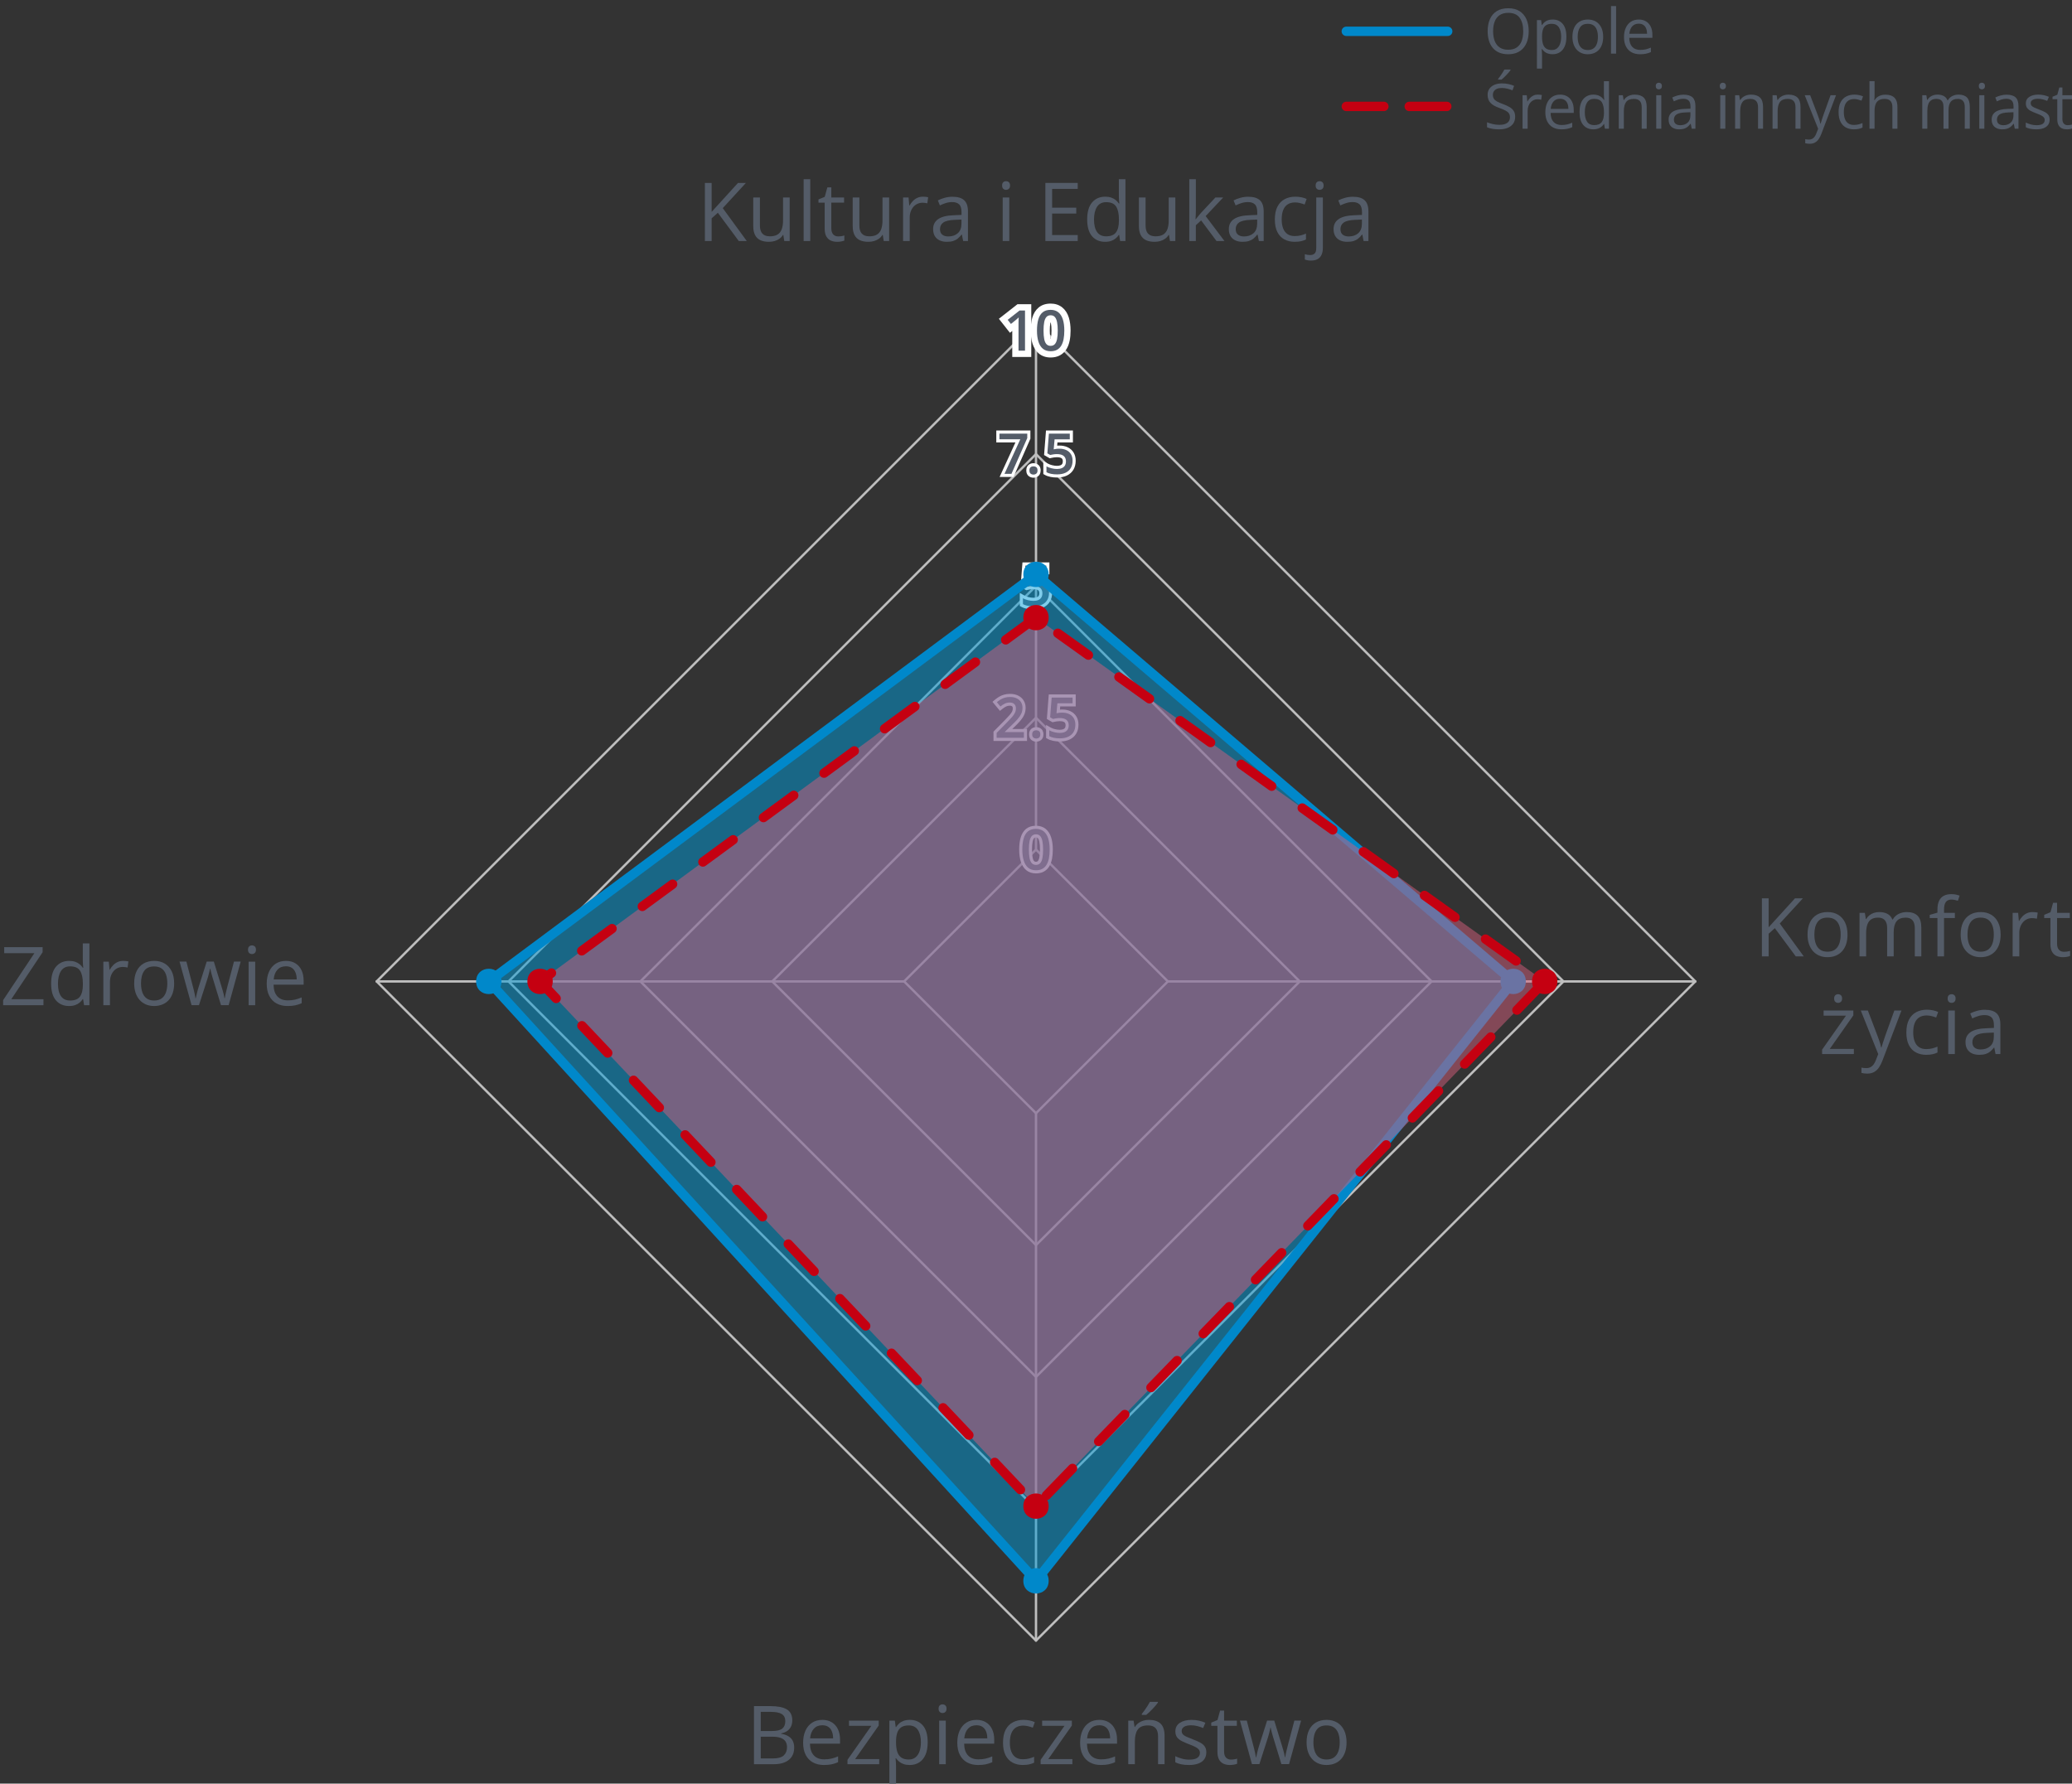 <?xml version="1.0" encoding="UTF-8"?>
<svg xmlns="http://www.w3.org/2000/svg" width="331" height="285" version="1.1" xmlns:xlink="http://www.w3.org/1999/xlink" viewBox="0 0 331 285">
  <rect x="0" y="0" width="331" height="285" fill="#333333" stroke="none"/>
  <!-- Generator: Adobe Illustrator 29.5.1, SVG Export Plug-In . SVG Version: 2.1.0 Build 141)  -->
  <defs>
    <style>
      .st0 {
        fill: #c50011;
      }

      .st1, .st2, .st3, .st4, .st5 {
        stroke-linecap: round;
        stroke-linejoin: round;
      }

      .st1, .st2, .st5 {
        fill: none;
      }

      .st1, .st3 {
        stroke: #0088ca;
      }

      .st1, .st3, .st4, .st5 {
        stroke-width: 1.5px;
      }

      .st6 {
        fill: #0088ca;
      }

      .st7 {
        fill: #fff;
      }

      .st2 {
        stroke: #bebebe;
        stroke-width: .375px;
      }

      .st3 {
        fill: #009dda;
      }

      .st3, .st4 {
        fill-opacity: .5;
      }

      .st4 {
        fill: #d45f7c;
      }

      .st4, .st5 {
        stroke: #c50011;
        stroke-dasharray: 6 6;
      }

      .st8 {
        fill: #545c68;
      }
    </style>
  </defs>
  <g id="Warstwa_1">
    <g>
      <path class="st2" d="M165.5,135.75l-21.066,21.066,21.066,21.066,21.066-21.066-21.066-21.066Z"/>
      <path class="st2" d="M165.5,114.688l-42.129,42.129,42.129,42.129,42.129-42.129-42.129-42.129Z"/>
      <path class="st2" d="M165.5,93.621l-63.195,63.195,63.195,63.195,63.195-63.195-63.195-63.195Z"/>
      <path class="st2" d="M165.5,72.559l-84.258,84.258,84.258,84.258,84.258-84.258-84.258-84.258Z"/>
      <path class="st2" d="M165.5,51.493l-105.324,105.324,105.324,105.324,105.324-105.324-105.324-105.324Z"/>
      <path class="st2" d="M165.5,135.75V51.493"/>
      <g>
        <g>
          <polygon class="st8" points="162.206 56.535 162.207 51.83 161.413 52.471 160.274 51.019 162.709 49.11 164.243 49.11 164.243 56.535 162.206 56.535"/>
          <path class="st7" d="M163.744,49.61v6.425h-1.037v-4.135c0-.138 0-.275.002-.413.001-.138.005-.272.011-.404s.012-.256.018-.374c-.059.064-.133.136-.222.215-.09.079-.186.161-.288.246l-.734.593-.519-.659,1.907-1.494h.861M164.744,48.61h-2.206l-.272.213-1.907,1.494-.789.618.62.788.519.659.627.796.372-.301v4.158h3.037v-8.425h0Z"/>
        </g>
        <g>
          <path class="st8" d="M167.836,56.623c-.614,0-1.134-.17-1.545-.506-.396-.324-.691-.785-.876-1.37-.172-.538-.259-1.187-.259-1.928,0-.733.078-1.378.232-1.915.169-.59.457-1.056.854-1.384.41-.338.945-.51,1.593-.51.613,0,1.134.17,1.547.504.399.325.696.786.883,1.371.172.54.259,1.191.259,1.934,0,.548-.044,1.049-.131,1.49-.091.462-.239.866-.443,1.2-.219.36-.511.64-.867.831-.351.188-.77.284-1.247.284ZM167.836,50.874c-.177,0-.253.059-.299.11-.071.078-.17.243-.237.58-.064.325-.098.747-.098,1.253,0,.51.033.934.098,1.26.067.336.164.497.234.572.048.052.125.111.302.111.178,0,.255-.059.303-.109.07-.075.168-.235.235-.57.066-.328.1-.753.1-1.264,0-.504-.033-.926-.1-1.252-.068-.336-.168-.502-.24-.582-.045-.05-.121-.109-.298-.109Z"/>
          <path class="st7" d="M167.836,49.509c.498,0,.909.131,1.232.393.324.263.564.641.721,1.134.157.494.235,1.088.235,1.782,0,.521-.041.986-.121,1.393s-.207.753-.38,1.037-.398.501-.677.65-.615.224-1.011.224c-.498,0-.907-.131-1.229-.394-.32-.262-.56-.64-.716-1.134-.157-.493-.235-1.086-.235-1.777s.071-1.284.213-1.777.373-.873.692-1.136.744-.396,1.274-.396M167.836,55.261c.278,0,.501-.089.668-.268s.287-.45.36-.813.11-.817.11-1.362c0-.539-.037-.989-.11-1.352-.073-.361-.193-.634-.358-.817-.166-.183-.389-.274-.67-.274s-.505.092-.67.274c-.166.184-.285.456-.356.817-.072.362-.107.812-.107,1.352,0,.542.036.995.107,1.358s.191.635.358.815c.167.181.39.271.668.271M167.836,48.509c-.766,0-1.409.21-1.911.624-.476.393-.818.942-1.017,1.631-.167.581-.252,1.272-.252,2.054,0,.793.095,1.493.283,2.081.214.677.563,1.218,1.036,1.604.502.411,1.129.619,1.861.619.561,0,1.06-.115,1.484-.343.436-.234.792-.575,1.058-1.012.233-.383.403-.842.506-1.363.093-.47.14-1.004.14-1.587,0-.793-.095-1.494-.282-2.085-.216-.681-.567-1.221-1.044-1.608-.507-.409-1.133-.617-1.863-.617h0ZM167.837,54.166c-.015-.047-.031-.107-.046-.184-.059-.297-.088-.689-.088-1.164,0-.472.03-.861.088-1.157.015-.075.031-.135.046-.182.016.048.032.109.048.186.06.295.09.683.09,1.153,0,.476-.03.868-.09,1.165-.015.076-.032.136-.047.183h0Z"/>
        </g>
      </g>
      <g>
        <g>
          <polygon class="st8" points="160.075 75.962 162.603 70.442 159.406 70.442 159.406 69.037 164.354 69.037 164.354 70.047 161.744 75.962 160.075 75.962"/>
          <path class="st7" d="M164.104,69.287v.708l-2.522,5.717h-1.116l2.527-5.52h-3.335v-.905h4.447M164.604,68.787h-5.447v1.905h3.057l-2.203,4.811-.324.708h2.221l.132-.298,2.522-5.717.043-.096v-1.313h0Z"/>
        </g>
        <g>
          <path class="st8" d="M165.094,76.081c-.237,0-.444-.071-.616-.212-.186-.154-.279-.389-.279-.701,0-.32.096-.557.284-.705.172-.133.377-.2.611-.2s.439.067.611.199c.192.148.289.385.289.706,0,.312-.096.549-.284.702-.172.141-.379.212-.616.212Z"/>
          <path class="st7" d="M165.094,74.512c.179,0,.332.049.459.147.128.099.191.268.191.508,0,.234-.063.404-.191.508-.127.104-.28.156-.459.156s-.331-.052-.457-.156c-.126-.104-.189-.273-.189-.508,0-.24.063-.409.189-.508.126-.098.278-.147.457-.147M165.094,74.012c-.291,0-.548.085-.763.252-.176.138-.383.404-.383.903,0,.485.202.754.371.893.215.177.483.27.775.27.292,0,.56-.093.775-.268.171-.139.375-.408.375-.895,0-.501-.21-.768-.386-.904-.217-.167-.474-.251-.764-.251h0Z"/>
        </g>
        <g>
          <path class="st8" d="M168.864,76.05c-.351,0-.683-.03-.988-.091-.316-.061-.595-.158-.826-.289l-.127-.072v-1.511l.373.212c.197.112.442.205.727.275.287.073.563.109.824.109.262,0,.488-.038.673-.113.167-.068.292-.169.38-.308.09-.14.135-.327.135-.555,0-.294-.087-.51-.268-.661-.189-.159-.508-.24-.946-.24-.161,0-.334.015-.521.043-.188.03-.346.06-.469.09l-.098.024-.682-.393.276-3.534h3.821v1.41h-2.452l-.092,1.044c.021-.003.043-.006.064-.01.155-.023.35-.036.581-.036.447,0,.851.083,1.198.245.358.169.642.42.843.746.199.325.301.722.301,1.18,0,.495-.107.93-.319,1.292-.215.369-.534.656-.948.854-.401.191-.893.288-1.461.288Z"/>
          <path class="st7" d="M170.899,69.287v.91h-2.43l-.141,1.6c.105-.023.231-.046.378-.068.146-.022.328-.033.545-.033.413,0,.777.074,1.092.222.314.148.56.365.736.65.176.286.264.635.264,1.048,0,.451-.095.84-.286,1.167-.19.327-.47.578-.839.754s-.82.264-1.354.264c-.334,0-.647-.028-.94-.086-.293-.057-.543-.144-.751-.261v-.936c.217.123.479.224.789.301.309.078.604.117.885.117.296,0,.551-.044.767-.132.215-.088.38-.223.496-.404s.174-.412.174-.69c0-.369-.119-.653-.356-.853s-.606-.299-1.107-.299c-.173,0-.359.016-.558.046-.199.031-.363.062-.492.095l-.457-.264.246-3.146h3.34M171.399,68.787h-4.302l-.036.461-.246,3.146-.025.314.273.158.457.264.175.101.196-.049c.117-.029.267-.057.448-.086.173-.026.336-.04.481-.04.471,0,.687.099.786.182.076.064.177.182.177.47,0,.18-.032.322-.096.421-.06.094-.144.161-.264.21-.154.063-.349.095-.578.095-.24,0-.497-.034-.763-.101-.264-.066-.487-.15-.665-.251l-.747-.424v2.087l.255.143c.255.144.558.25.902.317.32.063.669.095,1.035.095.606,0,1.133-.105,1.568-.312.46-.219.816-.54,1.057-.954.234-.402.354-.879.354-1.418,0-.505-.114-.945-.338-1.31-.227-.368-.546-.651-.948-.841-.383-.179-.822-.27-1.306-.27-.136,0-.258.004-.369.012l.045-.51h2.472v-1.91h0Z"/>
        </g>
      </g>
      <g>
        <g>
          <path class="st8" d="M158.962,118.137v-1.13l1.737-1.761c.317-.323.579-.603.785-.839.193-.223.338-.433.428-.622.088-.181.13-.374.13-.591,0-.235-.061-.403-.185-.516-.133-.117-.311-.175-.541-.175-.241,0-.465.047-.665.142-.217.101-.446.247-.682.436l-.192.154-.88-1.065.188-.16c.186-.157.385-.302.599-.435.22-.137.47-.248.743-.33.274-.083.59-.125.938-.125.444,0,.836.082,1.165.243.336.165.601.4.786.7.184.299.277.646.277,1.03,0,.384-.078.743-.231,1.067-.146.311-.357.623-.628.927-.259.292-.566.607-.924.947l-.718.698h2.725v1.405h-4.854Z"/>
          <path class="st7" d="M161.365,111.37c.407,0,.759.073,1.055.217.296.146.523.348.683.606.16.26.24.559.24.899,0,.349-.069.669-.207.96s-.334.581-.589.868-.558.598-.91.932l-1.112,1.081v.048h3.041v.905h-4.355v-.778l1.666-1.688c.322-.328.587-.611.795-.85s.363-.465.466-.679.154-.447.154-.699c0-.308-.089-.541-.268-.701-.179-.159-.415-.239-.708-.239-.278,0-.536.055-.771.165-.236.109-.479.266-.731.468l-.567-.686c.176-.149.365-.287.569-.413s.432-.227.684-.303.541-.114.866-.114M161.365,110.87c-.373,0-.713.046-1.01.136-.293.088-.562.208-.802.357-.223.138-.435.292-.63.457l-.376.319.314.38.567.686.314.38.384-.308c.22-.177.432-.313.629-.404.171-.08.354-.119.561-.119.249,0,.344.085.375.113.024.022.101.09.101.328,0,.178-.034.336-.105.483-.083.173-.215.363-.392.567-.199.229-.46.507-.775.828l-1.665,1.687-.144.146v1.483h5.355v-1.905h-2.359l.279-.271c.356-.338.672-.662.935-.958.285-.322.51-.653.667-.986.169-.357.254-.752.254-1.174,0-.431-.106-.822-.314-1.161-.21-.34-.508-.606-.888-.793-.365-.178-.794-.269-1.275-.269h0Z"/>
        </g>
        <g>
          <path class="st8" d="M165.539,118.256c-.237,0-.444-.071-.616-.212-.186-.154-.279-.389-.279-.701,0-.32.096-.557.284-.705.172-.133.377-.2.611-.2s.439.067.611.199c.192.148.289.385.289.706,0,.312-.096.549-.284.702-.172.141-.379.212-.616.212Z"/>
          <path class="st7" d="M165.539,116.687c.179,0,.332.049.459.147.128.099.191.268.191.508,0,.234-.063.404-.191.508-.127.104-.28.156-.459.156s-.331-.052-.457-.156c-.126-.104-.189-.273-.189-.508,0-.24.063-.409.189-.508.126-.098.278-.147.457-.147M165.539,116.187c-.291,0-.548.085-.763.252-.176.138-.383.404-.383.903,0,.485.202.754.371.893.215.177.483.27.775.27.292,0,.56-.093.775-.268.171-.139.375-.408.375-.895,0-.501-.21-.768-.386-.904-.217-.167-.474-.251-.764-.251h0Z"/>
        </g>
        <g>
          <path class="st8" d="M169.31,118.225c-.351,0-.683-.03-.988-.091-.318-.061-.596-.159-.826-.289l-.127-.072v-1.511l.373.212c.198.112.442.205.727.275.287.073.563.109.824.109s.488-.038.674-.113c.166-.068.291-.169.379-.308.09-.14.135-.327.135-.555,0-.294-.087-.51-.268-.661-.189-.159-.508-.24-.946-.24-.161,0-.334.015-.521.043-.188.03-.346.06-.469.09l-.098.024-.682-.393.276-3.534h3.821v1.41h-2.452l-.092,1.044c.021-.003.043-.006.064-.01.155-.023.35-.036.581-.036.448,0,.851.083,1.198.245.358.17.643.42.843.746.199.325.301.722.301,1.18,0,.493-.107.928-.319,1.292-.216.371-.535.658-.948.854-.401.191-.893.288-1.461.288Z"/>
          <path class="st7" d="M171.344,111.462v.91h-2.43l-.141,1.6c.105-.023.231-.046.378-.068.146-.022.328-.033.545-.033.413,0,.777.074,1.092.222.314.148.56.365.736.65.176.286.264.635.264,1.048,0,.451-.095.84-.286,1.167-.19.327-.47.578-.839.754s-.82.264-1.354.264c-.334,0-.647-.028-.94-.086-.293-.057-.543-.144-.751-.261v-.936c.217.123.479.224.789.301.309.078.604.117.885.117.296,0,.551-.044.767-.132.215-.088.38-.223.496-.404s.174-.412.174-.69c0-.369-.119-.653-.356-.853s-.606-.299-1.107-.299c-.173,0-.359.016-.558.046-.199.031-.363.062-.492.095l-.457-.264.246-3.146h3.34M171.844,110.962h-4.302l-.036.461-.246,3.146-.025.314.273.158.457.264.175.101.196-.049c.117-.029.267-.057.448-.086.173-.026.336-.04.481-.04.471,0,.687.099.786.182.076.064.177.182.177.47,0,.18-.032.322-.096.421-.06.094-.144.161-.264.21-.154.063-.349.095-.578.095-.24,0-.497-.034-.763-.101-.264-.066-.487-.15-.665-.251l-.747-.424v2.087l.255.143c.255.144.558.25.902.317.32.063.669.095,1.035.095.606,0,1.133-.105,1.568-.312.46-.219.816-.54,1.057-.954.234-.402.354-.879.354-1.418,0-.505-.114-.945-.338-1.31-.227-.368-.546-.651-.948-.841-.383-.179-.822-.27-1.306-.27-.136,0-.258.004-.369.012l.045-.51h2.472v-1.91h0Z"/>
        </g>
      </g>
      <g>
        <path class="st8" d="M165.495,139.307c-.555,0-1.021-.151-1.387-.45-.358-.292-.626-.713-.796-1.252-.164-.514-.247-1.137-.247-1.853,0-.71.075-1.332.223-1.846.156-.541.417-.965.773-1.26.364-.3.846-.453,1.434-.453.555,0,1.021.151,1.39.449.361.293.631.714.802,1.252.164.515.247,1.14.247,1.858,0,.537-.042,1.022-.126,1.442-.085.433-.224.81-.411,1.118-.195.321-.455.571-.772.741-.313.168-.693.254-1.129.254ZM165.495,133.559c-.209,0-.367.063-.484.192-.134.148-.233.383-.297.699-.068.346-.103.784-.103,1.303,0,.521.034.962.103,1.31.063.316.163.549.297.693.118.129.276.191.484.191s.366-.062.485-.189c.134-.143.234-.376.298-.691.07-.347.105-.789.105-1.313,0-.518-.035-.956-.105-1.302-.063-.315-.164-.55-.299-.699-.117-.129-.275-.192-.484-.192Z"/>
        <path class="st7" d="M165.496,132.443c.498,0,.909.131,1.232.393.324.263.564.641.721,1.134.157.494.235,1.088.235,1.782,0,.521-.041.986-.121,1.393s-.207.753-.38,1.037-.398.501-.677.65-.615.224-1.011.224c-.498,0-.907-.131-1.229-.394-.32-.262-.56-.64-.716-1.134-.157-.493-.235-1.086-.235-1.777s.071-1.284.213-1.777.373-.873.692-1.136.744-.396,1.274-.396M165.496,138.196c.278,0,.501-.089.668-.268s.287-.45.36-.813.11-.817.11-1.362c0-.539-.037-.989-.11-1.352-.073-.361-.193-.634-.358-.817-.166-.183-.389-.274-.67-.274s-.505.092-.67.274c-.166.184-.285.456-.356.817-.072.362-.107.812-.107,1.352,0,.542.036.995.107,1.358s.191.635.358.815c.167.181.39.271.668.271M165.496,131.943c-.647,0-1.183.172-1.593.51-.397.328-.685.793-.854,1.383-.154.536-.232,1.18-.232,1.916,0,.741.087,1.39.259,1.929.185.584.48,1.045.876,1.369.411.336.931.506,1.545.506.477,0,.897-.095,1.247-.284.357-.191.648-.471.867-.831.202-.333.351-.736.443-1.2.087-.438.131-.939.131-1.49,0-.742-.087-1.392-.259-1.933-.186-.586-.483-1.047-.882-1.371-.415-.335-.935-.505-1.547-.505h0ZM165.496,137.696c-.177,0-.253-.059-.301-.11-.071-.077-.169-.237-.235-.572-.065-.329-.098-.753-.098-1.261,0-.504.033-.927.098-1.254.067-.336.166-.5.237-.579.046-.051.122-.11.299-.11.177,0,.253.059.299.11.071.078.171.244.239.581.066.328.1.749.1,1.252,0,.509-.034.934-.1,1.263-.068.336-.165.495-.236.57-.048.051-.125.109-.303.109h0Z"/>
      </g>
      <g>
        <path class="st8" d="M165.107,97.128c-.351,0-.683-.03-.988-.091-.318-.061-.596-.159-.826-.289l-.127-.072v-1.511l.373.212c.198.112.442.205.727.275.287.073.563.109.824.109s.488-.038.674-.113c.166-.068.291-.169.379-.308.09-.14.135-.327.135-.555,0-.294-.087-.51-.268-.661-.189-.159-.508-.24-.946-.24-.161,0-.334.015-.521.043-.188.03-.346.06-.469.09l-.098.024-.682-.393.276-3.534h3.821v1.41h-2.452l-.092,1.044c.021-.003.043-.006.064-.01.155-.023.35-.036.581-.036.448,0,.851.083,1.198.245.358.17.643.42.843.746.199.325.301.722.301,1.18,0,.493-.107.928-.319,1.292-.216.371-.535.658-.948.854-.401.191-.893.288-1.461.288Z"/>
        <path class="st7" d="M167.141,90.365v.91h-2.43l-.141,1.6c.105-.023.231-.046.378-.068.146-.022.328-.033.545-.033.413,0,.777.074,1.092.222.314.148.56.365.736.65.176.286.264.635.264,1.048,0,.451-.095.84-.286,1.167-.19.327-.47.578-.839.754s-.82.264-1.354.264c-.334,0-.647-.028-.94-.086-.293-.057-.543-.144-.751-.261v-.936c.217.123.479.224.789.301.309.078.604.117.885.117.296,0,.551-.044.767-.132.215-.088.38-.223.496-.404s.174-.412.174-.69c0-.369-.119-.653-.356-.853s-.606-.299-1.107-.299c-.173,0-.359.016-.558.046-.199.031-.363.062-.492.095l-.457-.264.246-3.146h3.34M167.641,89.865h-4.302l-.036.461-.246,3.146-.025.314.273.158.457.264.175.101.196-.049c.117-.029.267-.057.448-.086.173-.026.336-.04.481-.04.471,0,.687.099.786.182.076.064.177.182.177.47,0,.18-.032.322-.096.421-.06.094-.144.161-.264.21-.154.063-.349.095-.578.095-.24,0-.497-.034-.763-.101-.264-.066-.487-.15-.665-.251l-.747-.424v2.087l.255.143c.255.144.558.25.902.317.32.063.669.095,1.035.095.606,0,1.133-.105,1.568-.312.46-.219.816-.54,1.057-.954.234-.402.354-.879.354-1.418,0-.505-.114-.945-.338-1.31-.227-.368-.546-.651-.948-.841-.383-.179-.822-.27-1.306-.27-.136,0-.258.004-.369.012l.045-.51h2.472v-1.91h0Z"/>
      </g>
      <path class="st2" d="M144.434,156.817H60.176"/>
      <path class="st2" d="M165.5,177.883v84.258"/>
      <path class="st2" d="M186.566,156.817h84.258"/>
    </g>
    <g>
      <path class="st8" d="M120.448,272.613h2.628c1.16,0,2.031.173,2.615.521.584.347.876.938.876,1.771,0,.36-.068.683-.206.969-.138.285-.338.521-.6.707-.263.187-.586.315-.972.388v.063c.406.063.767.18,1.079.349.313.17.559.406.736.711s.267.692.267,1.162c0,.571-.132,1.054-.396,1.447s-.638.69-1.12.892-1.054.302-1.714.302h-3.193v-9.28ZM121.527,276.592h1.777c.809,0,1.368-.133,1.679-.399.312-.267.467-.656.467-1.168,0-.529-.185-.91-.556-1.143-.37-.233-.959-.35-1.768-.35h-1.6v3.06ZM121.527,277.5v3.472h1.93c.825,0,1.409-.161,1.752-.485.343-.323.515-.761.515-1.311,0-.352-.077-.652-.232-.901-.154-.25-.403-.441-.749-.574-.345-.134-.805-.2-1.38-.2h-1.835Z"/>
      <path class="st8" d="M131.365,274.809c.593,0,1.101.131,1.523.394.424.262.747.629.972,1.102.224.472.336,1.022.336,1.653v.653h-4.805c.013.817.216,1.439.609,1.866.394.428.947.642,1.663.642.439,0,.829-.04,1.168-.121.338-.08.689-.198,1.054-.355v.927c-.352.157-.699.271-1.044.343-.346.072-.753.108-1.223.108-.668,0-1.251-.137-1.748-.409-.498-.273-.884-.675-1.159-1.203-.274-.529-.412-1.177-.412-1.942,0-.749.126-1.397.378-1.945.251-.549.606-.971,1.066-1.267.459-.297.999-.444,1.621-.444ZM131.353,275.672c-.562,0-1.011.184-1.346.552-.334.368-.533.883-.597,1.543h3.682c-.004-.415-.068-.78-.193-1.095-.125-.315-.314-.562-.568-.736-.254-.176-.579-.264-.978-.264Z"/>
      <path class="st8" d="M140.455,281.893h-5.071v-.698l3.814-5.434h-3.573v-.825h4.748v.78l-3.765,5.357h3.847v.819Z"/>
      <path class="st8" d="M145.35,274.809c.867,0,1.56.298,2.075.895.517.597.774,1.494.774,2.691,0,.792-.118,1.456-.355,1.993-.236.538-.57.944-.999,1.219-.43.275-.937.413-1.521.413-.368,0-.692-.049-.972-.146-.279-.097-.519-.229-.717-.394-.199-.165-.364-.345-.495-.539h-.076c.013.165.028.363.048.597.019.232.028.436.028.609v2.856h-1.061v-10.067h.87l.14,1.028h.051c.135-.212.3-.405.495-.581.194-.176.433-.315.714-.419s.614-.155,1-.155ZM145.165,275.698c-.482,0-.87.093-1.164.279-.295.186-.51.464-.645.835-.136.37-.208.834-.216,1.393v.203c0,.589.064,1.086.193,1.492s.343.715.642.927c.298.211.699.317,1.202.317.432,0,.792-.116,1.079-.35.288-.232.503-.558.645-.974.142-.417.213-.896.213-1.438,0-.82-.16-1.474-.479-1.958s-.81-.727-1.47-.727Z"/>
      <path class="st8" d="M150.573,272.333c.174,0,.323.056.447.168.125.112.188.287.188.523,0,.233-.062.406-.188.521-.124.114-.273.172-.447.172-.182,0-.333-.058-.454-.172-.12-.114-.181-.287-.181-.521,0-.236.061-.411.181-.523.121-.112.272-.168.454-.168ZM151.088,274.936v6.957h-1.054v-6.957h1.054Z"/>
      <path class="st8" d="M155.994,274.809c.593,0,1.101.131,1.523.394.424.262.747.629.972,1.102.224.472.336,1.022.336,1.653v.653h-4.805c.013.817.216,1.439.609,1.866.394.428.947.642,1.663.642.439,0,.829-.04,1.168-.121.338-.08.689-.198,1.054-.355v.927c-.352.157-.699.271-1.044.343-.346.072-.753.108-1.223.108-.668,0-1.251-.137-1.748-.409-.498-.273-.884-.675-1.159-1.203-.274-.529-.412-1.177-.412-1.942,0-.749.126-1.397.378-1.945.251-.549.606-.971,1.066-1.267.459-.297.999-.444,1.621-.444ZM155.982,275.672c-.562,0-1.011.184-1.346.552-.334.368-.533.883-.597,1.543h3.682c-.004-.415-.068-.78-.193-1.095-.125-.315-.314-.562-.568-.736-.254-.176-.579-.264-.978-.264Z"/>
      <path class="st8" d="M163.403,282.02c-.627,0-1.179-.129-1.657-.388-.478-.258-.851-.651-1.117-1.181-.267-.528-.399-1.195-.399-1.999,0-.843.141-1.531.422-2.066s.67-.932,1.165-1.19c.495-.258,1.058-.387,1.688-.387.347,0,.683.035,1.006.104.324.07.589.157.797.264l-.317.882c-.212-.084-.456-.16-.733-.229-.277-.067-.536-.102-.777-.102-.482,0-.884.104-1.203.312-.319.207-.559.512-.717.914-.159.401-.238.896-.238,1.485,0,.562.077,1.043.231,1.44.154.398.385.702.692.911.307.21.69.314,1.151.314.368,0,.7-.039.997-.117.296-.079.564-.171.806-.276v.939c-.232.118-.491.209-.777.272-.285.063-.625.096-1.019.096Z"/>
      <path class="st8" d="M171.312,281.893h-5.072v-.698l3.815-5.434h-3.574v-.825h4.748v.78l-3.764,5.357h3.847v.819Z"/>
      <path class="st8" d="M175.615,274.809c.592,0,1.1.131,1.523.394.423.262.747.629.971,1.102.225.472.337,1.022.337,1.653v.653h-4.806c.013.817.216,1.439.609,1.866.394.428.948.642,1.663.642.44,0,.83-.04,1.168-.121.339-.08.69-.198,1.054-.355v.927c-.351.157-.699.271-1.044.343-.345.072-.752.108-1.222.108-.669,0-1.252-.137-1.749-.409-.497-.273-.884-.675-1.158-1.203-.275-.529-.413-1.177-.413-1.942,0-.749.126-1.397.378-1.945.252-.549.607-.971,1.066-1.267.459-.297,1-.444,1.622-.444ZM175.603,275.672c-.563,0-1.012.184-1.346.552-.335.368-.533.883-.597,1.543h3.682c-.005-.415-.069-.78-.194-1.095-.124-.315-.313-.562-.567-.736-.254-.176-.58-.264-.978-.264Z"/>
      <path class="st8" d="M183.531,274.809c.825,0,1.449.202,1.873.606.423.403.635,1.052.635,1.945v4.532h-1.041v-4.463c0-.579-.133-1.014-.397-1.301-.264-.288-.669-.432-1.215-.432-.771,0-1.312.218-1.625.653-.313.437-.47,1.068-.47,1.898v3.644h-1.054v-6.957h.851l.158,1.003h.058c.147-.246.336-.452.564-.619s.484-.294.769-.381c.283-.087.582-.13.895-.13ZM184.972,271.933v.127c-.085.123-.2.271-.347.441-.146.172-.308.352-.485.54-.178.188-.356.366-.536.536-.18.169-.346.315-.498.438h-.705v-.152c.136-.16.284-.354.444-.58.161-.227.317-.46.47-.698.152-.239.279-.456.381-.651h1.276Z"/>
      <path class="st8" d="M192.709,279.989c0,.444-.111.817-.333,1.12-.223.303-.54.53-.952.683-.413.152-.904.229-1.476.229-.487,0-.908-.038-1.264-.114s-.666-.185-.933-.324v-.971c.283.14.622.267,1.016.381s.795.171,1.206.171c.601,0,1.036-.097,1.308-.292.271-.194.406-.459.406-.793,0-.19-.055-.358-.162-.505-.108-.146-.289-.288-.543-.425-.254-.138-.604-.289-1.054-.454-.444-.17-.828-.338-1.152-.505-.323-.167-.573-.371-.749-.612-.175-.241-.263-.555-.263-.939,0-.589.237-1.04.714-1.355.476-.315,1.102-.473,1.876-.473.419,0,.812.041,1.177.124.366.082.708.193,1.025.333l-.355.844c-.287-.122-.595-.227-.92-.311-.326-.085-.658-.127-.997-.127-.486,0-.86.08-1.12.241-.261.16-.391.381-.391.66,0,.216.061.394.181.533.121.14.314.271.581.394.267.122.618.267,1.054.432.437.16.812.327,1.13.498.317.172.562.379.733.622.171.243.257.556.257.937Z"/>
      <path class="st8" d="M196.652,281.156c.173,0,.351-.015.533-.045.182-.029.33-.065.444-.107v.818c-.123.056-.293.102-.512.14-.218.038-.43.058-.638.058-.368,0-.702-.064-1.003-.193-.3-.13-.54-.349-.721-.657-.18-.31-.27-.736-.27-1.282v-4.126h-.99v-.515l.997-.412.419-1.511h.635v1.612h2.037v.825h-2.037v4.094c0,.437.101.762.301.978.201.216.469.324.804.324Z"/>
      <path class="st8" d="M204.7,281.88l-1.238-4.05c-.055-.174-.106-.344-.155-.511-.049-.168-.093-.328-.134-.482-.04-.155-.076-.299-.107-.432-.032-.134-.059-.249-.079-.347h-.045c-.017.098-.04.213-.069.347-.03.133-.064.277-.105.435-.04.156-.083.32-.13.492-.046.171-.1.344-.158.517l-1.295,4.031h-1.188l-1.917-6.957h1.092l1.003,3.84c.068.254.133.505.193.753.062.247.114.479.159.698.044.218.077.407.099.567h.051c.025-.105.054-.232.085-.381.032-.147.068-.306.108-.473s.084-.334.13-.501c.047-.168.094-.325.14-.474l1.282-4.03h1.137l1.237,4.024c.063.203.126.414.188.635.062.22.117.433.168.638s.087.389.108.549h.051c.017-.144.049-.321.095-.533.047-.211.101-.444.162-.698s.126-.512.193-.774l1.016-3.84h1.073l-1.924,6.957h-1.225Z"/>
      <path class="st8" d="M215.111,278.402c0,.571-.074,1.081-.223,1.529-.147.449-.361.827-.641,1.137-.279.309-.617.545-1.013.708-.396.162-.843.244-1.343.244-.465,0-.892-.082-1.278-.244-.388-.163-.722-.399-1.003-.708-.282-.31-.5-.688-.654-1.137-.154-.448-.231-.958-.231-1.529,0-.762.129-1.41.387-1.945.259-.536.628-.944,1.108-1.226.479-.281,1.052-.422,1.717-.422.635,0,1.19.142,1.666.425.477.284.847.693,1.111,1.229.264.535.396,1.182.396,1.939ZM209.817,278.402c0,.559.074,1.043.222,1.453.148.411.377.729.686.952.31.225.707.337,1.193.337.482,0,.88-.112,1.19-.337.312-.224.541-.541.688-.952.148-.41.223-.895.223-1.453,0-.555-.074-1.034-.223-1.438-.147-.404-.376-.717-.686-.937-.309-.221-.709-.33-1.199-.33-.724,0-1.254.239-1.59.717-.337.479-.505,1.141-.505,1.987Z"/>
    </g>
    <g>
      <path class="st8" d="M288.15,152.819h-1.276l-3.345-4.513-.99.889v3.624h-1.079v-9.28h1.079v4.628c.241-.275.488-.55.742-.822.254-.273.506-.549.756-.828l2.71-2.978h1.264l-3.694,4.024,3.834,5.256Z"/>
      <path class="st8" d="M295.138,149.327c0,.571-.074,1.081-.223,1.53-.147.448-.361.827-.641,1.136-.279.31-.617.545-1.013.708s-.843.244-1.343.244c-.465,0-.892-.081-1.278-.244-.388-.163-.722-.398-1.003-.708-.282-.309-.5-.688-.654-1.136-.154-.449-.231-.959-.231-1.53,0-.762.129-1.41.387-1.945.259-.535.628-.943,1.108-1.226.479-.281,1.052-.422,1.717-.422.635,0,1.19.142,1.666.426.477.283.847.692,1.111,1.228.264.536.396,1.183.396,1.939ZM289.844,149.327c0,.559.074,1.043.222,1.454.148.41.377.728.686.952.31.224.707.336,1.193.336.482,0,.88-.112,1.19-.336.312-.225.541-.542.688-.952.148-.411.223-.896.223-1.454,0-.554-.074-1.033-.223-1.438-.147-.404-.376-.716-.686-.937-.309-.22-.709-.33-1.199-.33-.724,0-1.254.239-1.59.718-.337.478-.505,1.141-.505,1.986Z"/>
      <path class="st8" d="M304.613,145.735c.766,0,1.344.2,1.732.6.39.4.584,1.043.584,1.927v4.558h-1.041v-4.507c0-.562-.121-.984-.365-1.267-.243-.281-.604-.422-1.082-.422-.673,0-1.161.195-1.466.584-.305.39-.457.963-.457,1.721v3.891h-1.048v-4.507c0-.376-.054-.689-.162-.939-.107-.249-.269-.437-.482-.562-.213-.125-.483-.188-.809-.188-.462,0-.832.096-1.111.286s-.481.473-.606.847c-.124.375-.187.835-.187,1.381v3.682h-1.054v-6.957h.851l.158.984h.058c.14-.241.315-.444.526-.609.212-.165.449-.29.711-.375.263-.084.542-.127.838-.127.529,0,.973.099,1.33.295.357.197.617.497.777.898h.058c.229-.401.541-.701.939-.898.397-.196.833-.295,1.308-.295Z"/>
      <path class="st8" d="M312.29,146.687h-1.733v6.132h-1.054v-6.132h-1.231v-.508l1.231-.349v-.464c0-.584.087-1.059.261-1.425.173-.366.425-.636.755-.81.33-.173.732-.26,1.206-.26.267,0,.511.023.733.069.222.047.418.1.587.159l-.272.831c-.145-.046-.306-.09-.486-.13-.18-.04-.362-.061-.549-.061-.401,0-.699.13-.892.391-.192.26-.289.668-.289,1.222v.508h1.733v.825Z"/>
      <path class="st8" d="M319.6,149.327c0,.571-.074,1.081-.223,1.53-.147.448-.361.827-.641,1.136-.279.31-.617.545-1.013.708s-.843.244-1.343.244c-.465,0-.892-.081-1.278-.244-.388-.163-.722-.398-1.003-.708-.282-.309-.5-.688-.654-1.136-.154-.449-.231-.959-.231-1.53,0-.762.129-1.41.387-1.945.259-.535.628-.943,1.108-1.226.479-.281,1.052-.422,1.717-.422.635,0,1.19.142,1.666.426.477.283.847.692,1.111,1.228.264.536.396,1.183.396,1.939ZM314.306,149.327c0,.559.074,1.043.222,1.454.148.41.377.728.686.952.31.224.707.336,1.193.336.482,0,.88-.112,1.19-.336.312-.225.541-.542.688-.952.148-.411.223-.896.223-1.454,0-.554-.074-1.033-.223-1.438-.147-.404-.376-.716-.686-.937-.309-.22-.709-.33-1.199-.33-.724,0-1.254.239-1.59.718-.337.478-.505,1.141-.505,1.986Z"/>
      <path class="st8" d="M324.681,145.735c.14,0,.286.008.438.022s.287.035.406.061l-.134.978c-.114-.03-.241-.053-.381-.07-.14-.017-.271-.025-.394-.025-.279,0-.542.057-.79.168-.247.112-.465.273-.65.482-.187.21-.332.462-.438.756-.105.294-.158.621-.158.98v3.732h-1.061v-6.957h.876l.114,1.282h.045c.144-.258.317-.494.521-.708.203-.213.438-.384.708-.511.269-.127.567-.19.897-.19Z"/>
      <path class="st8" d="M329.72,152.082c.173,0,.351-.015.533-.044.182-.03.33-.065.444-.108v.819c-.123.055-.293.102-.512.14-.218.038-.43.057-.638.057-.368,0-.702-.064-1.003-.193-.3-.129-.54-.348-.721-.657-.18-.309-.27-.736-.27-1.282v-4.126h-.99v-.514l.997-.413.419-1.511h.635v1.612h2.037v.825h-2.037v4.095c0,.436.101.762.301.978.201.216.469.323.804.323Z"/>
      <path class="st8" d="M296.152,168.419h-5.072v-.698l3.815-5.434h-3.574v-.825h4.748v.78l-3.764,5.357h3.847v.819ZM293.638,158.86c.173,0,.322.056.447.168s.188.287.188.523c0,.233-.062.406-.188.521s-.274.172-.447.172c-.183,0-.334-.058-.454-.172-.121-.114-.181-.287-.181-.521,0-.236.06-.411.181-.523.12-.112.271-.168.454-.168Z"/>
      <path class="st8" d="M297.258,161.462h1.13l1.536,4.037c.089.236.171.464.247.683.076.218.145.426.203.625.06.198.106.392.14.577h.045c.059-.211.144-.489.254-.834.109-.346.229-.697.355-1.058l1.453-4.03h1.137l-3.028,7.979c-.16.428-.348.8-.562,1.117s-.473.562-.777.733c-.305.172-.673.257-1.104.257-.199,0-.375-.012-.527-.034-.152-.023-.283-.05-.394-.08v-.844c.094.021.207.04.34.057.134.018.271.025.416.025.262,0,.489-.05.683-.148.192-.1.358-.245.498-.436s.26-.417.361-.679l.381-.978-2.786-6.97Z"/>
      <path class="st8" d="M307.713,168.546c-.627,0-1.179-.129-1.657-.388-.478-.258-.851-.651-1.117-1.181-.267-.528-.399-1.195-.399-1.999,0-.843.141-1.531.422-2.066s.67-.932,1.165-1.19c.495-.258,1.058-.387,1.688-.387.347,0,.683.035,1.006.104.324.07.589.157.797.264l-.317.882c-.212-.084-.456-.16-.733-.229-.277-.067-.536-.102-.777-.102-.482,0-.884.104-1.203.312-.319.207-.559.512-.717.914-.159.401-.238.896-.238,1.485,0,.562.077,1.043.231,1.44.154.398.385.702.692.911.307.21.69.314,1.151.314.368,0,.7-.039.997-.117.296-.079.564-.171.806-.276v.939c-.232.118-.491.209-.777.272-.285.063-.625.096-1.019.096Z"/>
      <path class="st8" d="M311.77,158.86c.173,0,.322.056.447.168s.188.287.188.523c0,.233-.062.406-.188.521s-.274.172-.447.172c-.183,0-.333-.058-.454-.172-.12-.114-.181-.287-.181-.521,0-.236.061-.411.181-.523.121-.112.271-.168.454-.168ZM312.283,161.462v6.957h-1.054v-6.957h1.054Z"/>
      <path class="st8" d="M317.104,161.348c.829,0,1.445.186,1.847.559.402.372.604.967.604,1.783v4.729h-.769l-.203-1.028h-.051c-.194.254-.397.467-.609.638-.211.172-.456.301-.733.388-.276.086-.616.13-1.019.13-.423,0-.799-.074-1.127-.223-.327-.147-.586-.372-.774-.673-.188-.3-.282-.681-.282-1.143,0-.693.275-1.227.825-1.6.551-.372,1.389-.575,2.514-.609l1.2-.051v-.425c0-.602-.129-1.022-.388-1.264-.258-.241-.622-.361-1.092-.361-.363,0-.711.053-1.041.158-.33.106-.643.23-.939.375l-.323-.8c.312-.161.673-.299,1.079-.413s.833-.171,1.282-.171ZM318.513,164.991l-1.061.044c-.867.034-1.479.176-1.834.426-.355.249-.533.603-.533,1.06,0,.398.12.692.361.883s.561.285.959.285c.617,0,1.123-.171,1.517-.514s.591-.857.591-1.543v-.641Z"/>
    </g>
    <g>
      <path class="st1" d="M215.071,5.003h16.199"/>
      <g>
        <path class="st5" d="M215.071,17.003h6.146"/>
        <path class="st5" d="M225.124,17.003h6.146"/>
      </g>
      <g>
        <path class="st8" d="M244.207,4.99c0,.551-.069,1.051-.21,1.502-.14.45-.348.838-.622,1.162-.275.323-.616.573-1.023.749-.406.176-.879.264-1.416.264-.553,0-1.036-.088-1.447-.264-.412-.176-.754-.426-1.025-.752-.272-.325-.476-.714-.61-1.167-.136-.452-.203-.953-.203-1.504,0-.729.121-1.368.361-1.919.241-.55.606-.978,1.097-1.284.489-.306,1.104-.459,1.843-.459.707,0,1.302.151,1.785.454s.85.729,1.099,1.277c.249.548.373,1.195.373,1.94ZM238.524,4.99c0,.605.087,1.13.259,1.572.173.443.438.785.794,1.025.356.241.81.361,1.359.361.554,0,1.007-.12,1.36-.361.353-.24.614-.582.783-1.025.17-.442.254-.967.254-1.572,0-.921-.192-1.642-.578-2.16-.386-.52-.987-.779-1.805-.779-.553,0-1.009.119-1.367.356-.357.238-.624.575-.798,1.014-.175.438-.262.961-.262,1.569Z"/>
        <path class="st8" d="M248.037,3.119c.667,0,1.199.229,1.597.688.396.459.596,1.149.596,2.07,0,.609-.092,1.12-.273,1.533-.183.414-.438.727-.77.938-.33.212-.72.317-1.169.317-.283,0-.532-.037-.747-.112-.215-.074-.399-.176-.552-.303-.153-.127-.28-.265-.381-.415h-.059c.01.127.021.28.036.459.015.18.022.336.022.469v2.197h-.815V3.217h.669l.107.791h.039c.104-.162.23-.312.381-.446.149-.136.333-.243.549-.322.217-.08.473-.12.77-.12ZM247.896,3.803c-.371,0-.67.072-.896.215-.226.144-.392.357-.495.643-.104.284-.16.642-.166,1.071v.156c0,.453.05.835.148,1.147.1.312.264.551.493.713.229.163.538.244.926.244.332,0,.608-.089.83-.269.221-.179.387-.429.495-.749.109-.321.164-.689.164-1.106,0-.631-.123-1.134-.369-1.506-.245-.373-.622-.56-1.13-.56Z"/>
        <path class="st8" d="M256.105,5.883c0,.439-.057.832-.171,1.177-.113.346-.278.637-.493.874-.215.238-.475.419-.778.545-.305.125-.648.188-1.033.188-.357,0-.686-.062-.983-.188-.298-.126-.556-.307-.771-.545-.217-.237-.385-.528-.503-.874-.119-.345-.179-.737-.179-1.177,0-.586.1-1.085.298-1.496.199-.412.482-.727.853-.942.369-.217.81-.325,1.32-.325.488,0,.916.109,1.282.327.366.219.65.533.854.945.203.411.305.909.305,1.491ZM252.032,5.883c0,.43.058.803.171,1.118.114.316.29.561.527.732.238.173.544.259.918.259.371,0,.677-.086.916-.259.239-.172.416-.416.529-.732.114-.315.171-.688.171-1.118,0-.426-.057-.795-.171-1.105-.113-.312-.289-.551-.527-.721-.237-.169-.545-.254-.923-.254-.557,0-.964.185-1.223.552-.259.368-.389.878-.389,1.528Z"/>
        <path class="st8" d="M258.171,8.569h-.815V.971h.815v7.598Z"/>
        <path class="st8" d="M261.791,3.119c.455,0,.846.102,1.172.303.325.202.574.484.747.848.172.362.259.787.259,1.271v.503h-3.696c.01.629.166,1.107.469,1.436.303.329.729.493,1.279.493.338,0,.638-.03.898-.093.26-.062.53-.152.811-.273v.713c-.271.121-.538.209-.804.264-.265.056-.578.083-.939.083-.515,0-.963-.104-1.346-.314-.382-.21-.68-.519-.891-.926-.212-.406-.317-.904-.317-1.494,0-.576.097-1.075.29-1.496.194-.422.468-.746.82-.975.354-.228.77-.342,1.248-.342ZM261.781,3.783c-.434,0-.778.142-1.035.425-.258.283-.41.679-.459,1.187h2.832c-.004-.318-.053-.6-.149-.842-.096-.243-.241-.432-.437-.566-.195-.136-.446-.203-.752-.203Z"/>
        <path class="st8" d="M242.044,18.669c0,.424-.104.784-.314,1.082s-.504.524-.882.681c-.377.156-.821.234-1.333.234-.27,0-.525-.013-.767-.039-.24-.025-.462-.063-.664-.112-.201-.049-.379-.108-.532-.181v-.796c.244.102.542.194.894.281.352.086.72.129,1.104.129.358,0,.661-.048.908-.144.248-.097.436-.234.564-.415.128-.181.192-.398.192-.652,0-.244-.054-.448-.161-.612-.107-.165-.285-.314-.534-.449-.249-.136-.589-.279-1.019-.433-.303-.107-.569-.226-.801-.354-.23-.129-.425-.274-.581-.438-.156-.162-.274-.352-.354-.566-.08-.215-.12-.46-.12-.737,0-.381.097-.707.291-.979.193-.272.462-.48.806-.625.343-.146.738-.218,1.184-.218.381,0,.733.036,1.058.107.323.072.621.168.891.288l-.259.713c-.257-.107-.529-.196-.817-.269-.288-.071-.585-.107-.892-.107-.306,0-.563.045-.773.135-.21.089-.37.216-.481.378-.11.163-.166.356-.166.581,0,.251.053.459.159.625.105.166.274.313.508.442.232.128.541.263.925.402.42.153.776.315,1.069.486s.517.379.669.625c.153.245.229.558.229.935ZM241.302,11.115v.098c-.064.095-.153.208-.266.34s-.237.27-.374.415c-.137.145-.274.282-.412.412-.139.131-.267.243-.384.337h-.542v-.117c.104-.123.219-.272.342-.446.124-.175.244-.354.361-.537.117-.185.215-.351.293-.501h.981Z"/>
        <path class="st8" d="M245.659,15.119c.107,0,.22.006.337.018.117.011.221.026.312.046l-.103.752c-.088-.022-.186-.04-.293-.054-.107-.013-.209-.02-.303-.02-.215,0-.418.043-.608.13-.19.086-.357.21-.5.371-.144.161-.256.354-.337.581-.082.226-.122.478-.122.754v2.871h-.815v-5.352h.674l.088.986h.034c.11-.198.244-.38.4-.544.156-.165.338-.296.544-.394.207-.098.438-.146.691-.146Z"/>
        <path class="st8" d="M249.225,15.119c.456,0,.847.102,1.172.303.326.202.575.484.747.848.173.362.259.787.259,1.271v.503h-3.696c.01.629.166,1.107.469,1.436.303.329.729.493,1.279.493.339,0,.639-.03.898-.093.261-.062.531-.152.811-.273v.713c-.27.121-.538.209-.803.264-.266.056-.579.083-.94.083-.514,0-.963-.104-1.345-.314-.383-.21-.68-.519-.892-.926-.211-.406-.317-.904-.317-1.494,0-.576.097-1.075.291-1.496.193-.422.467-.746.82-.975.353-.228.769-.342,1.247-.342ZM249.215,15.783c-.433,0-.777.142-1.035.425-.257.283-.41.679-.459,1.187h2.832c-.003-.318-.053-.6-.148-.842-.097-.243-.242-.432-.438-.566-.195-.136-.445-.203-.752-.203Z"/>
        <path class="st8" d="M254.533,20.666c-.677,0-1.213-.23-1.608-.693-.396-.462-.594-1.148-.594-2.061,0-.921.202-1.617.605-2.087.404-.471.941-.706,1.611-.706.283,0,.531.038.742.112.212.075.395.175.547.301.153.125.282.268.386.427h.059c-.013-.101-.025-.239-.039-.415-.013-.176-.02-.318-.02-.43v-2.144h.811v7.598h-.654l-.122-.762h-.034c-.101.16-.229.305-.383.435-.155.131-.339.233-.552.311-.214.076-.465.114-.755.114ZM254.66,19.992c.573,0,.979-.162,1.216-.488.238-.325.356-.809.356-1.45v-.146c0-.68-.113-1.202-.339-1.567-.227-.364-.638-.547-1.233-.547-.498,0-.87.191-1.118.574-.247.382-.371.904-.371,1.564,0,.658.123,1.166.369,1.523.245.358.619.537,1.12.537Z"/>
        <path class="st8" d="M261.132,15.119c.635,0,1.114.155,1.44.467.325.311.488.81.488,1.496v3.486h-.801v-3.433c0-.445-.102-.779-.306-1.001-.203-.221-.515-.332-.935-.332-.593,0-1.01.168-1.25.503-.241.336-.361.822-.361,1.46v2.803h-.811v-5.352h.654l.122.771h.044c.113-.188.259-.348.435-.476.176-.129.372-.227.591-.293.218-.067.447-.101.688-.101Z"/>
        <path class="st8" d="M264.995,13.215c.134,0,.248.043.345.13.096.086.144.221.144.402,0,.18-.048.312-.144.4-.097.088-.211.132-.345.132-.14,0-.256-.044-.349-.132s-.14-.221-.14-.4c0-.182.047-.316.14-.402.093-.087.209-.13.349-.13ZM265.391,15.217v5.352h-.811v-5.352h.811Z"/>
        <path class="st8" d="M268.957,15.129c.638,0,1.111.144,1.421.43.309.287.464.744.464,1.372v3.638h-.591l-.156-.791h-.039c-.15.195-.307.359-.469.491-.163.132-.351.23-.564.298-.213.066-.475.1-.783.1-.326,0-.614-.057-.867-.171-.252-.113-.45-.286-.596-.518-.145-.23-.217-.523-.217-.879,0-.533.211-.943.635-1.23.423-.286,1.067-.442,1.934-.469l.923-.039v-.327c0-.462-.1-.786-.298-.972-.199-.186-.479-.278-.84-.278-.28,0-.547.041-.801.122-.254.082-.495.178-.723.288l-.249-.615c.24-.123.518-.229.83-.317s.641-.132.986-.132ZM270.041,17.932l-.815.034c-.668.026-1.138.136-1.411.327-.273.192-.41.464-.41.815,0,.307.093.532.278.679s.431.22.737.22c.475,0,.864-.132,1.167-.396s.454-.659.454-1.187v-.493Z"/>
        <path class="st8" d="M275.224,13.215c.134,0,.248.043.345.13.096.086.144.221.144.402,0,.18-.048.312-.144.4-.097.088-.211.132-.345.132-.14,0-.256-.044-.349-.132s-.14-.221-.14-.4c0-.182.047-.316.14-.402.093-.087.209-.13.349-.13ZM275.619,15.217v5.352h-.811v-5.352h.811Z"/>
        <path class="st8" d="M279.718,15.119c.635,0,1.114.155,1.44.467.325.311.488.81.488,1.496v3.486h-.801v-3.433c0-.445-.102-.779-.306-1.001-.203-.221-.515-.332-.935-.332-.593,0-1.01.168-1.25.503-.241.336-.361.822-.361,1.46v2.803h-.811v-5.352h.654l.122.771h.044c.113-.188.259-.348.435-.476.176-.129.372-.227.591-.293.218-.067.447-.101.688-.101Z"/>
        <path class="st8" d="M285.7,15.119c.635,0,1.115.155,1.44.467.326.311.488.81.488,1.496v3.486h-.801v-3.433c0-.445-.102-.779-.305-1.001-.204-.221-.516-.332-.936-.332-.592,0-1.009.168-1.25.503-.24.336-.361.822-.361,1.46v2.803h-.811v-5.352h.654l.122.771h.044c.114-.188.259-.348.435-.476.176-.129.373-.227.591-.293.219-.067.448-.101.688-.101Z"/>
        <path class="st8" d="M288.305,15.217h.869l1.182,3.105c.068.183.132.357.19.525.059.167.11.328.156.48.045.153.081.302.107.444h.034c.045-.162.11-.377.195-.642.084-.266.176-.536.273-.813l1.118-3.101h.874l-2.329,6.138c-.124.329-.268.615-.433.859-.164.244-.363.433-.598.564s-.518.197-.85.197c-.153,0-.288-.009-.405-.026-.117-.019-.219-.038-.303-.062v-.649c.071.017.158.031.261.044.103.014.209.02.32.02.201,0,.377-.038.524-.114.148-.077.276-.188.384-.335s.2-.32.278-.522l.293-.752-2.144-5.361Z"/>
        <path class="st8" d="M296.153,20.666c-.481,0-.906-.099-1.274-.298-.367-.198-.654-.501-.859-.908-.205-.406-.308-.919-.308-1.538,0-.647.108-1.178.325-1.589.216-.412.515-.717.896-.916.381-.198.814-.298,1.299-.298.268,0,.525.027.774.081s.453.121.612.202l-.244.679c-.162-.064-.351-.123-.563-.176-.214-.052-.413-.078-.599-.078-.371,0-.68.08-.925.239-.246.16-.43.395-.552.703-.122.31-.184.69-.184,1.143,0,.434.06.803.179,1.108.118.307.296.54.532.701.235.161.531.241.886.241.283,0,.539-.03.767-.09.229-.061.435-.131.62-.213v.723c-.179.092-.378.161-.598.21s-.481.073-.784.073Z"/>
        <path class="st8" d="M299.459,12.971v2.271c0,.131-.003.262-.01.394-.006.132-.018.253-.034.363h.054c.111-.188.252-.348.423-.476.171-.129.365-.227.583-.293.219-.067.449-.101.693-.101.43,0,.789.068,1.077.205s.504.349.649.635c.145.287.217.658.217,1.113v3.486h-.801v-3.433c0-.445-.102-.779-.305-1.001-.204-.221-.516-.332-.936-.332-.396,0-.714.076-.949.228-.236.151-.405.373-.508.666s-.154.651-.154,1.074v2.798h-.811v-7.598h.811Z"/>
        <path class="st8" d="M312.89,15.119c.59,0,1.034.154,1.333.462.3.308.449.802.449,1.481v3.506h-.801v-3.467c0-.433-.094-.758-.28-.974-.188-.217-.465-.325-.833-.325-.518,0-.894.15-1.128.449-.234.3-.352.741-.352,1.323v2.993h-.806v-3.467c0-.289-.041-.53-.124-.723-.083-.191-.207-.336-.371-.432-.165-.097-.372-.145-.623-.145-.354,0-.64.073-.854.22s-.37.364-.466.652c-.097.288-.145.642-.145,1.062v2.832h-.811v-5.352h.654l.122.757h.044c.107-.186.243-.342.405-.469.163-.127.346-.223.547-.288.202-.064.417-.098.645-.098.407,0,.748.076,1.023.228.274.151.475.382.598.69h.044c.176-.309.417-.539.723-.69.307-.151.642-.228,1.006-.228Z"/>
        <path class="st8" d="M316.603,13.215c.133,0,.248.043.344.13.097.086.145.221.145.402,0,.18-.048.312-.145.4-.096.088-.211.132-.344.132-.141,0-.257-.044-.35-.132s-.139-.221-.139-.4c0-.182.046-.316.139-.402.093-.087.209-.13.35-.13ZM316.998,15.217v5.352h-.811v-5.352h.811Z"/>
        <path class="st8" d="M320.564,15.129c.639,0,1.112.144,1.421.43.31.287.464.744.464,1.372v3.638h-.591l-.156-.791h-.039c-.149.195-.306.359-.469.491-.162.132-.351.23-.563.298-.214.066-.475.1-.784.1-.325,0-.614-.057-.866-.171-.253-.113-.451-.286-.596-.518-.146-.23-.218-.523-.218-.879,0-.533.212-.943.635-1.23.424-.286,1.068-.442,1.934-.469l.923-.039v-.327c0-.462-.099-.786-.298-.972-.198-.186-.479-.278-.84-.278-.279,0-.547.041-.801.122-.254.082-.494.178-.723.288l-.249-.615c.241-.123.518-.229.83-.317s.642-.132.986-.132ZM321.648,17.932l-.815.034c-.667.026-1.138.136-1.411.327-.273.192-.41.464-.41.815,0,.307.093.532.278.679s.432.22.737.22c.476,0,.864-.132,1.167-.396s.454-.659.454-1.187v-.493Z"/>
        <path class="st8" d="M327.43,19.104c0,.342-.085.629-.256.862-.171.232-.415.407-.732.524s-.696.176-1.136.176c-.374,0-.698-.029-.972-.088s-.513-.142-.718-.249v-.747c.219.107.479.205.781.293s.612.132.928.132c.463,0,.798-.074,1.006-.225.209-.149.312-.353.312-.61,0-.146-.041-.275-.124-.388s-.223-.222-.418-.327c-.195-.106-.465-.223-.811-.35-.342-.13-.637-.26-.886-.388-.249-.129-.441-.286-.576-.472-.136-.186-.203-.426-.203-.723,0-.452.184-.8.55-1.042.366-.243.847-.364,1.442-.364.322,0,.624.032.906.096.281.063.544.148.788.256l-.273.649c-.221-.094-.457-.174-.708-.239-.25-.064-.506-.098-.767-.098-.374,0-.661.062-.861.186-.2.124-.301.293-.301.508,0,.166.047.303.14.41s.241.209.446.303c.205.095.476.205.811.332.336.124.625.252.869.384s.433.291.564.479c.132.187.197.427.197.72Z"/>
        <path class="st8" d="M330.313,20.002c.133,0,.27-.011.41-.034.14-.022.254-.05.342-.083v.63c-.095.043-.226.078-.394.107-.167.029-.331.044-.49.044-.283,0-.541-.05-.771-.148-.231-.1-.416-.268-.555-.506-.138-.237-.207-.566-.207-.986v-3.174h-.762v-.396l.767-.317.322-1.162h.488v1.24h1.567v.635h-1.567v3.149c0,.336.077.586.231.752.155.166.36.249.618.249Z"/>
      </g>
    </g>
    <g>
      <path class="st8" d="M6.942,160.619H.499v-.812l4.996-7.503H.671v-.965h6.138v.812l-5.002,7.503h5.135v.965Z"/>
      <path class="st8" d="M11.03,160.746c-.88,0-1.578-.301-2.091-.901-.515-.602-.771-1.494-.771-2.679,0-1.198.262-2.103.787-2.714s1.223-.917,2.095-.917c.368,0,.69.049.965.146.275.098.512.228.711.391s.366.348.501.556h.076c-.017-.132-.034-.312-.051-.54s-.025-.414-.025-.559v-2.786h1.054v9.877h-.851l-.159-.99h-.044c-.131.207-.297.396-.499.564-.201.17-.44.304-.717.403-.277.1-.604.149-.981.149ZM11.195,159.87c.745,0,1.271-.212,1.581-.635.309-.424.463-1.052.463-1.886v-.19c0-.884-.147-1.563-.441-2.037-.294-.475-.829-.711-1.603-.711-.647,0-1.132.248-1.454.746-.322.497-.482,1.175-.482,2.034,0,.854.16,1.515.479,1.98.319.465.805.698,1.457.698Z"/>
      <path class="st8" d="M19.669,153.535c.14,0,.286.007.438.022.152.015.288.034.406.06l-.133.978c-.114-.029-.241-.053-.381-.069-.14-.018-.271-.025-.394-.025-.279,0-.542.056-.791.168-.247.112-.464.273-.65.482-.186.21-.332.461-.438.756-.106.294-.159.62-.159.98v3.732h-1.06v-6.957h.876l.114,1.282h.044c.144-.259.317-.494.521-.708s.439-.384.708-.511c.269-.127.568-.19.898-.19Z"/>
      <path class="st8" d="M27.82,157.128c0,.571-.074,1.081-.222,1.529-.148.449-.362.827-.641,1.137-.279.309-.617.545-1.013.708-.396.162-.843.244-1.342.244-.465,0-.892-.082-1.279-.244-.388-.163-.722-.399-1.003-.708-.282-.31-.5-.688-.654-1.137-.154-.448-.231-.958-.231-1.529,0-.762.129-1.41.387-1.945.258-.536.627-.944,1.108-1.226.48-.281,1.052-.422,1.717-.422.635,0,1.19.142,1.666.425.477.284.847.693,1.111,1.229.264.535.396,1.182.396,1.939ZM22.526,157.128c0,.559.074,1.043.222,1.453.148.411.376.729.686.952.309.225.707.337,1.193.337.482,0,.879-.112,1.19-.337.312-.224.541-.541.689-.952.148-.41.222-.895.222-1.453,0-.555-.074-1.034-.222-1.438-.148-.404-.376-.717-.686-.937-.309-.221-.709-.33-1.2-.33-.724,0-1.254.239-1.59.717-.337.479-.505,1.141-.505,1.987Z"/>
      <path class="st8" d="M35.303,160.607l-1.238-4.05c-.055-.174-.107-.344-.155-.511-.049-.168-.093-.328-.134-.482-.04-.155-.076-.299-.107-.432-.032-.134-.059-.249-.08-.347h-.044c-.017.098-.04.213-.07.347-.03.133-.064.277-.105.435-.04.156-.084.32-.13.492-.046.171-.1.344-.159.517l-1.295,4.031h-1.187l-1.917-6.957h1.092l1.003,3.84c.068.254.132.505.193.753.062.247.114.479.159.698.044.218.077.407.098.567h.051c.025-.105.054-.232.085-.381.032-.147.068-.306.108-.473.04-.167.084-.334.13-.501.046-.168.093-.325.14-.474l1.282-4.03h1.136l1.238,4.024c.063.203.126.414.188.635.061.22.117.433.168.638s.087.389.108.549h.051c.017-.144.049-.321.095-.533.046-.211.101-.444.162-.698.061-.254.125-.512.193-.774l1.016-3.84h1.073l-1.923,6.957h-1.225Z"/>
      <path class="st8" d="M40.255,151.06c.173,0,.323.056.447.168.125.112.188.287.188.523,0,.233-.062.406-.188.521-.125.114-.274.172-.447.172-.182,0-.333-.058-.454-.172-.12-.114-.181-.287-.181-.521,0-.236.061-.411.181-.523.121-.112.272-.168.454-.168ZM40.769,153.662v6.957h-1.054v-6.957h1.054Z"/>
      <path class="st8" d="M45.676,153.535c.592,0,1.1.131,1.523.394.423.262.747.629.971,1.102.224.472.336,1.022.336,1.653v.653h-4.805c.013.817.216,1.439.609,1.866.394.428.948.642,1.663.642.44,0,.83-.04,1.168-.121.338-.08.69-.198,1.054-.355v.927c-.351.157-.699.271-1.044.343-.345.072-.752.108-1.222.108-.668,0-1.251-.137-1.749-.409-.498-.273-.884-.675-1.159-1.203-.275-.529-.413-1.177-.413-1.942,0-.749.126-1.397.378-1.945.251-.549.607-.971,1.066-1.267.459-.297 1-.444,1.622-.444ZM45.663,154.399c-.563,0-1.011.184-1.346.552s-.533.883-.597,1.543h3.682c-.004-.415-.069-.78-.194-1.095-.125-.315-.314-.562-.568-.736-.254-.176-.58-.264-.978-.264Z"/>
    </g>
    <g>
      <path class="st8" d="M119.295,38.511h-1.276l-3.345-4.514-.99.889v3.625h-1.079v-9.28h1.079v4.627c.241-.274.489-.549.743-.821.254-.273.506-.55.755-.829l2.71-2.977h1.263l-3.694,4.024,3.834,5.256Z"/>
      <path class="st8" d="M126.151,31.554v6.957h-.863l-.152-.978h-.057c-.144.241-.33.444-.559.609s-.486.289-.771.371c-.286.083-.589.124-.911.124-.55,0-1.011-.089-1.384-.267s-.653-.453-.841-.825c-.188-.373-.283-.851-.283-1.435v-4.558h1.066v4.481c0,.579.131,1.013.394,1.298.262.286.662.429,1.2.429.516,0,.928-.098,1.234-.292.307-.195.528-.481.664-.86s.203-.843.203-1.394v-3.662h1.06Z"/>
      <path class="st8" d="M129.439,38.511h-1.06v-9.877h1.06v9.877Z"/>
      <path class="st8" d="M133.907,37.775c.173,0,.351-.015.533-.045.182-.029.33-.065.444-.107v.818c-.123.056-.293.102-.511.14-.218.038-.43.058-.638.058-.368,0-.703-.064-1.003-.193-.3-.13-.541-.349-.721-.657-.18-.31-.27-.736-.27-1.282v-4.126h-.99v-.515l.997-.412.419-1.511h.635v1.612h2.038v.825h-2.038v4.094c0,.437.101.762.301.978.201.216.469.324.803.324Z"/>
      <path class="st8" d="M142.039,31.554v6.957h-.863l-.152-.978h-.057c-.144.241-.33.444-.559.609s-.486.289-.771.371c-.286.083-.589.124-.911.124-.55,0-1.011-.089-1.384-.267s-.653-.453-.841-.825c-.188-.373-.283-.851-.283-1.435v-4.558h1.066v4.481c0,.579.131,1.013.394,1.298.262.286.662.429,1.2.429.516,0,.928-.098,1.234-.292.307-.195.528-.481.664-.86s.203-.843.203-1.394v-3.662h1.06Z"/>
      <path class="st8" d="M147.428,31.427c.14,0,.286.007.438.022.152.015.288.034.406.06l-.133.978c-.114-.029-.241-.053-.381-.069-.14-.018-.271-.025-.394-.025-.279,0-.542.056-.791.168-.247.112-.464.273-.65.482-.186.21-.332.461-.438.756-.106.294-.159.62-.159.98v3.732h-1.06v-6.957h.876l.114,1.282h.044c.144-.259.317-.494.521-.708s.439-.384.708-.511c.269-.127.568-.19.898-.19Z"/>
      <path class="st8" d="M152.182,31.44c.83,0,1.445.186,1.847.559.402.372.603.967.603,1.783v4.729h-.768l-.203-1.028h-.051c-.195.254-.398.467-.609.638-.211.172-.456.301-.733.388-.277.086-.617.13-1.019.13-.423,0-.799-.074-1.127-.223-.328-.147-.586-.372-.774-.673-.188-.3-.282-.681-.282-1.143,0-.693.275-1.227.825-1.6.55-.372,1.388-.575,2.514-.609l1.2-.051v-.425c0-.602-.129-1.022-.387-1.264s-.622-.361-1.092-.361c-.364,0-.711.053-1.041.158-.33.106-.643.23-.939.375l-.324-.8c.313-.161.673-.299,1.079-.413s.834-.171,1.282-.171ZM153.592,35.083l-1.06.044c-.868.034-1.479.176-1.834.426-.355.249-.533.603-.533,1.06,0,.398.121.692.362.883s.561.285.959.285c.618,0,1.124-.171,1.517-.514s.59-.857.59-1.543v-.641Z"/>
      <path class="st8" d="M160.72,28.951c.173,0,.323.056.447.168.125.112.188.287.188.523,0,.233-.062.406-.188.521-.125.114-.274.172-.447.172-.182,0-.333-.058-.454-.172-.12-.114-.181-.287-.181-.521,0-.236.061-.411.181-.523.121-.112.272-.168.454-.168ZM161.234,31.554v6.957h-1.054v-6.957h1.054Z"/>
      <path class="st8" d="M172.165,38.511h-5.167v-9.28h5.167v.952h-4.088v3.002h3.853v.939h-3.853v3.435h4.088v.952Z"/>
      <path class="st8" d="M176.538,38.638c-.88,0-1.578-.301-2.091-.901-.515-.602-.771-1.494-.771-2.679,0-1.198.262-2.103.787-2.714s1.223-.917,2.095-.917c.368,0,.69.049.965.146.275.098.512.228.711.391s.366.348.501.556h.076c-.017-.132-.034-.312-.051-.54s-.025-.414-.025-.559v-2.786h1.054v9.877h-.851l-.159-.99h-.044c-.131.207-.297.396-.499.564-.201.17-.44.304-.717.403-.277.1-.604.149-.981.149ZM176.703,37.762c.745,0,1.271-.212,1.581-.635.309-.424.463-1.052.463-1.886v-.19c0-.884-.147-1.563-.441-2.037-.294-.475-.829-.711-1.603-.711-.647,0-1.132.248-1.454.746-.322.497-.482,1.175-.482,2.034,0,.854.16,1.515.479,1.98.319.465.805.698,1.457.698Z"/>
      <path class="st8" d="M187.761,31.554v6.957h-.863l-.152-.978h-.057c-.144.241-.33.444-.559.609s-.486.289-.771.371c-.286.083-.589.124-.911.124-.55,0-1.011-.089-1.384-.267s-.653-.453-.841-.825c-.188-.373-.283-.851-.283-1.435v-4.558h1.066v4.481c0,.579.131,1.013.394,1.298.262.286.662.429,1.2.429.516,0,.928-.098,1.234-.292.307-.195.528-.481.664-.86s.203-.843.203-1.394v-3.662h1.06Z"/>
      <path class="st8" d="M191.036,28.634v5.129c0,.169-.006.375-.019.619-.013.243-.023.458-.032.644h.044c.089-.109.219-.272.39-.488.172-.216.316-.39.435-.521l2.311-2.463h1.238l-2.799,2.971,3.002,3.986h-1.27l-2.457-3.295-.844.774v2.521h-1.047v-9.877h1.047Z"/>
      <path class="st8" d="M199.422,31.44c.83,0,1.445.186,1.847.559.402.372.603.967.603,1.783v4.729h-.768l-.203-1.028h-.051c-.195.254-.398.467-.609.638-.211.172-.456.301-.733.388-.277.086-.617.13-1.019.13-.423,0-.799-.074-1.127-.223-.328-.147-.586-.372-.774-.673-.188-.3-.282-.681-.282-1.143,0-.693.275-1.227.825-1.6.55-.372,1.388-.575,2.514-.609l1.2-.051v-.425c0-.602-.129-1.022-.387-1.264s-.622-.361-1.092-.361c-.364,0-.711.053-1.041.158-.33.106-.643.23-.939.375l-.324-.8c.313-.161.673-.299,1.079-.413s.834-.171,1.282-.171ZM200.831,35.083l-1.06.044c-.868.034-1.479.176-1.834.426-.355.249-.533.603-.533,1.06,0,.398.121.692.362.883s.561.285.959.285c.618,0,1.124-.171,1.517-.514s.59-.857.59-1.543v-.641Z"/>
      <path class="st8" d="M206.829,38.638c-.626,0-1.179-.129-1.657-.388-.478-.258-.851-.651-1.117-1.181-.267-.528-.4-1.195-.4-1.999,0-.843.141-1.531.422-2.066.282-.535.67-.932,1.165-1.19.495-.258,1.058-.387,1.688-.387.347,0,.683.035,1.006.104.324.07.589.157.797.264l-.317.882c-.211-.084-.456-.16-.733-.229-.277-.067-.536-.102-.777-.102-.482,0-.883.104-1.203.312-.319.207-.559.512-.717.914-.159.401-.238.896-.238,1.485,0,.562.077,1.043.231,1.44.155.398.385.702.692.911.307.21.69.314,1.152.314.368,0,.7-.039.997-.117.296-.079.565-.171.806-.276v.939c-.233.118-.492.209-.778.272-.285.063-.625.096-1.019.096Z"/>
      <path class="st8" d="M209.432,41.634c-.216,0-.404-.016-.565-.048-.161-.031-.3-.068-.419-.111v-.856c.131.042.265.075.4.099.135.022.288.034.457.034.288,0,.521-.08.698-.241.178-.16.267-.452.267-.876v-8.08h1.054v8.055c0,.424-.068.786-.203,1.089s-.343.534-.622.695c-.279.16-.635.241-1.066.241ZM210.175,29.643c0-.236.061-.411.181-.523.121-.112.272-.168.454-.168.173,0,.323.056.447.168.125.112.188.287.188.523,0,.233-.062.406-.188.521-.125.114-.274.172-.447.172-.182,0-.333-.058-.454-.172-.12-.114-.181-.287-.181-.521Z"/>
      <path class="st8" d="M216.154,31.44c.83,0,1.445.186,1.847.559.402.372.603.967.603,1.783v4.729h-.768l-.203-1.028h-.051c-.195.254-.398.467-.609.638-.211.172-.456.301-.733.388-.277.086-.617.13-1.019.13-.423,0-.799-.074-1.127-.223-.328-.147-.586-.372-.774-.673-.188-.3-.282-.681-.282-1.143,0-.693.275-1.227.825-1.6.55-.372,1.388-.575,2.514-.609l1.2-.051v-.425c0-.602-.129-1.022-.387-1.264s-.622-.361-1.092-.361c-.364,0-.711.053-1.041.158-.33.106-.643.23-.939.375l-.324-.8c.313-.161.673-.299,1.079-.413s.834-.171,1.282-.171ZM217.563,35.083l-1.06.044c-.868.034-1.479.176-1.834.426-.355.249-.533.603-.533,1.06,0,.398.121.692.362.883s.561.285.959.285c.618,0,1.124-.171,1.517-.514s.59-.857.59-1.543v-.641Z"/>
    </g>
  </g>
  <g id="Warstwa_2">
    <path class="st3" d="M165.5,91.778l-87.41,65.039,87.41,95.777,76.227-95.777-76.227-65.039Z"/>
    <path class="st6" d="M167.523,91.778c0,2.699-4.047,2.699-4.047,0s4.047-2.699,4.047,0"/>
    <path class="st6" d="M80.113,156.817c0,2.699-4.051,2.699-4.051,0s4.051-2.699,4.051,0"/>
    <path class="st6" d="M167.523,252.594c0,2.699-4.047,2.699-4.047,0s4.047-2.699,4.047,0"/>
    <path class="st6" d="M243.75,156.817c0,2.699-4.047,2.699-4.047,0s4.047-2.699,4.047,0"/>
    <path class="st4" d="M165.5,98.692l-79.227,58.125,79.227,83.84,81.266-83.84-81.266-58.125Z"/>
    <path class="st0" d="M167.523,98.692c0,2.699-4.047,2.699-4.047,0s4.047-2.699,4.047,0"/>
    <path class="st0" d="M88.301,156.817c0,2.699-4.051,2.699-4.051,0s4.051-2.699,4.051,0"/>
    <path class="st0" d="M167.523,240.657c0,2.699-4.047,2.699-4.047,0s4.047-2.699,4.047,0"/>
    <path class="st0" d="M248.789,156.817c0,2.699-4.051,2.699-4.051,0s4.051-2.699,4.051,0"/>
  </g>
</svg>